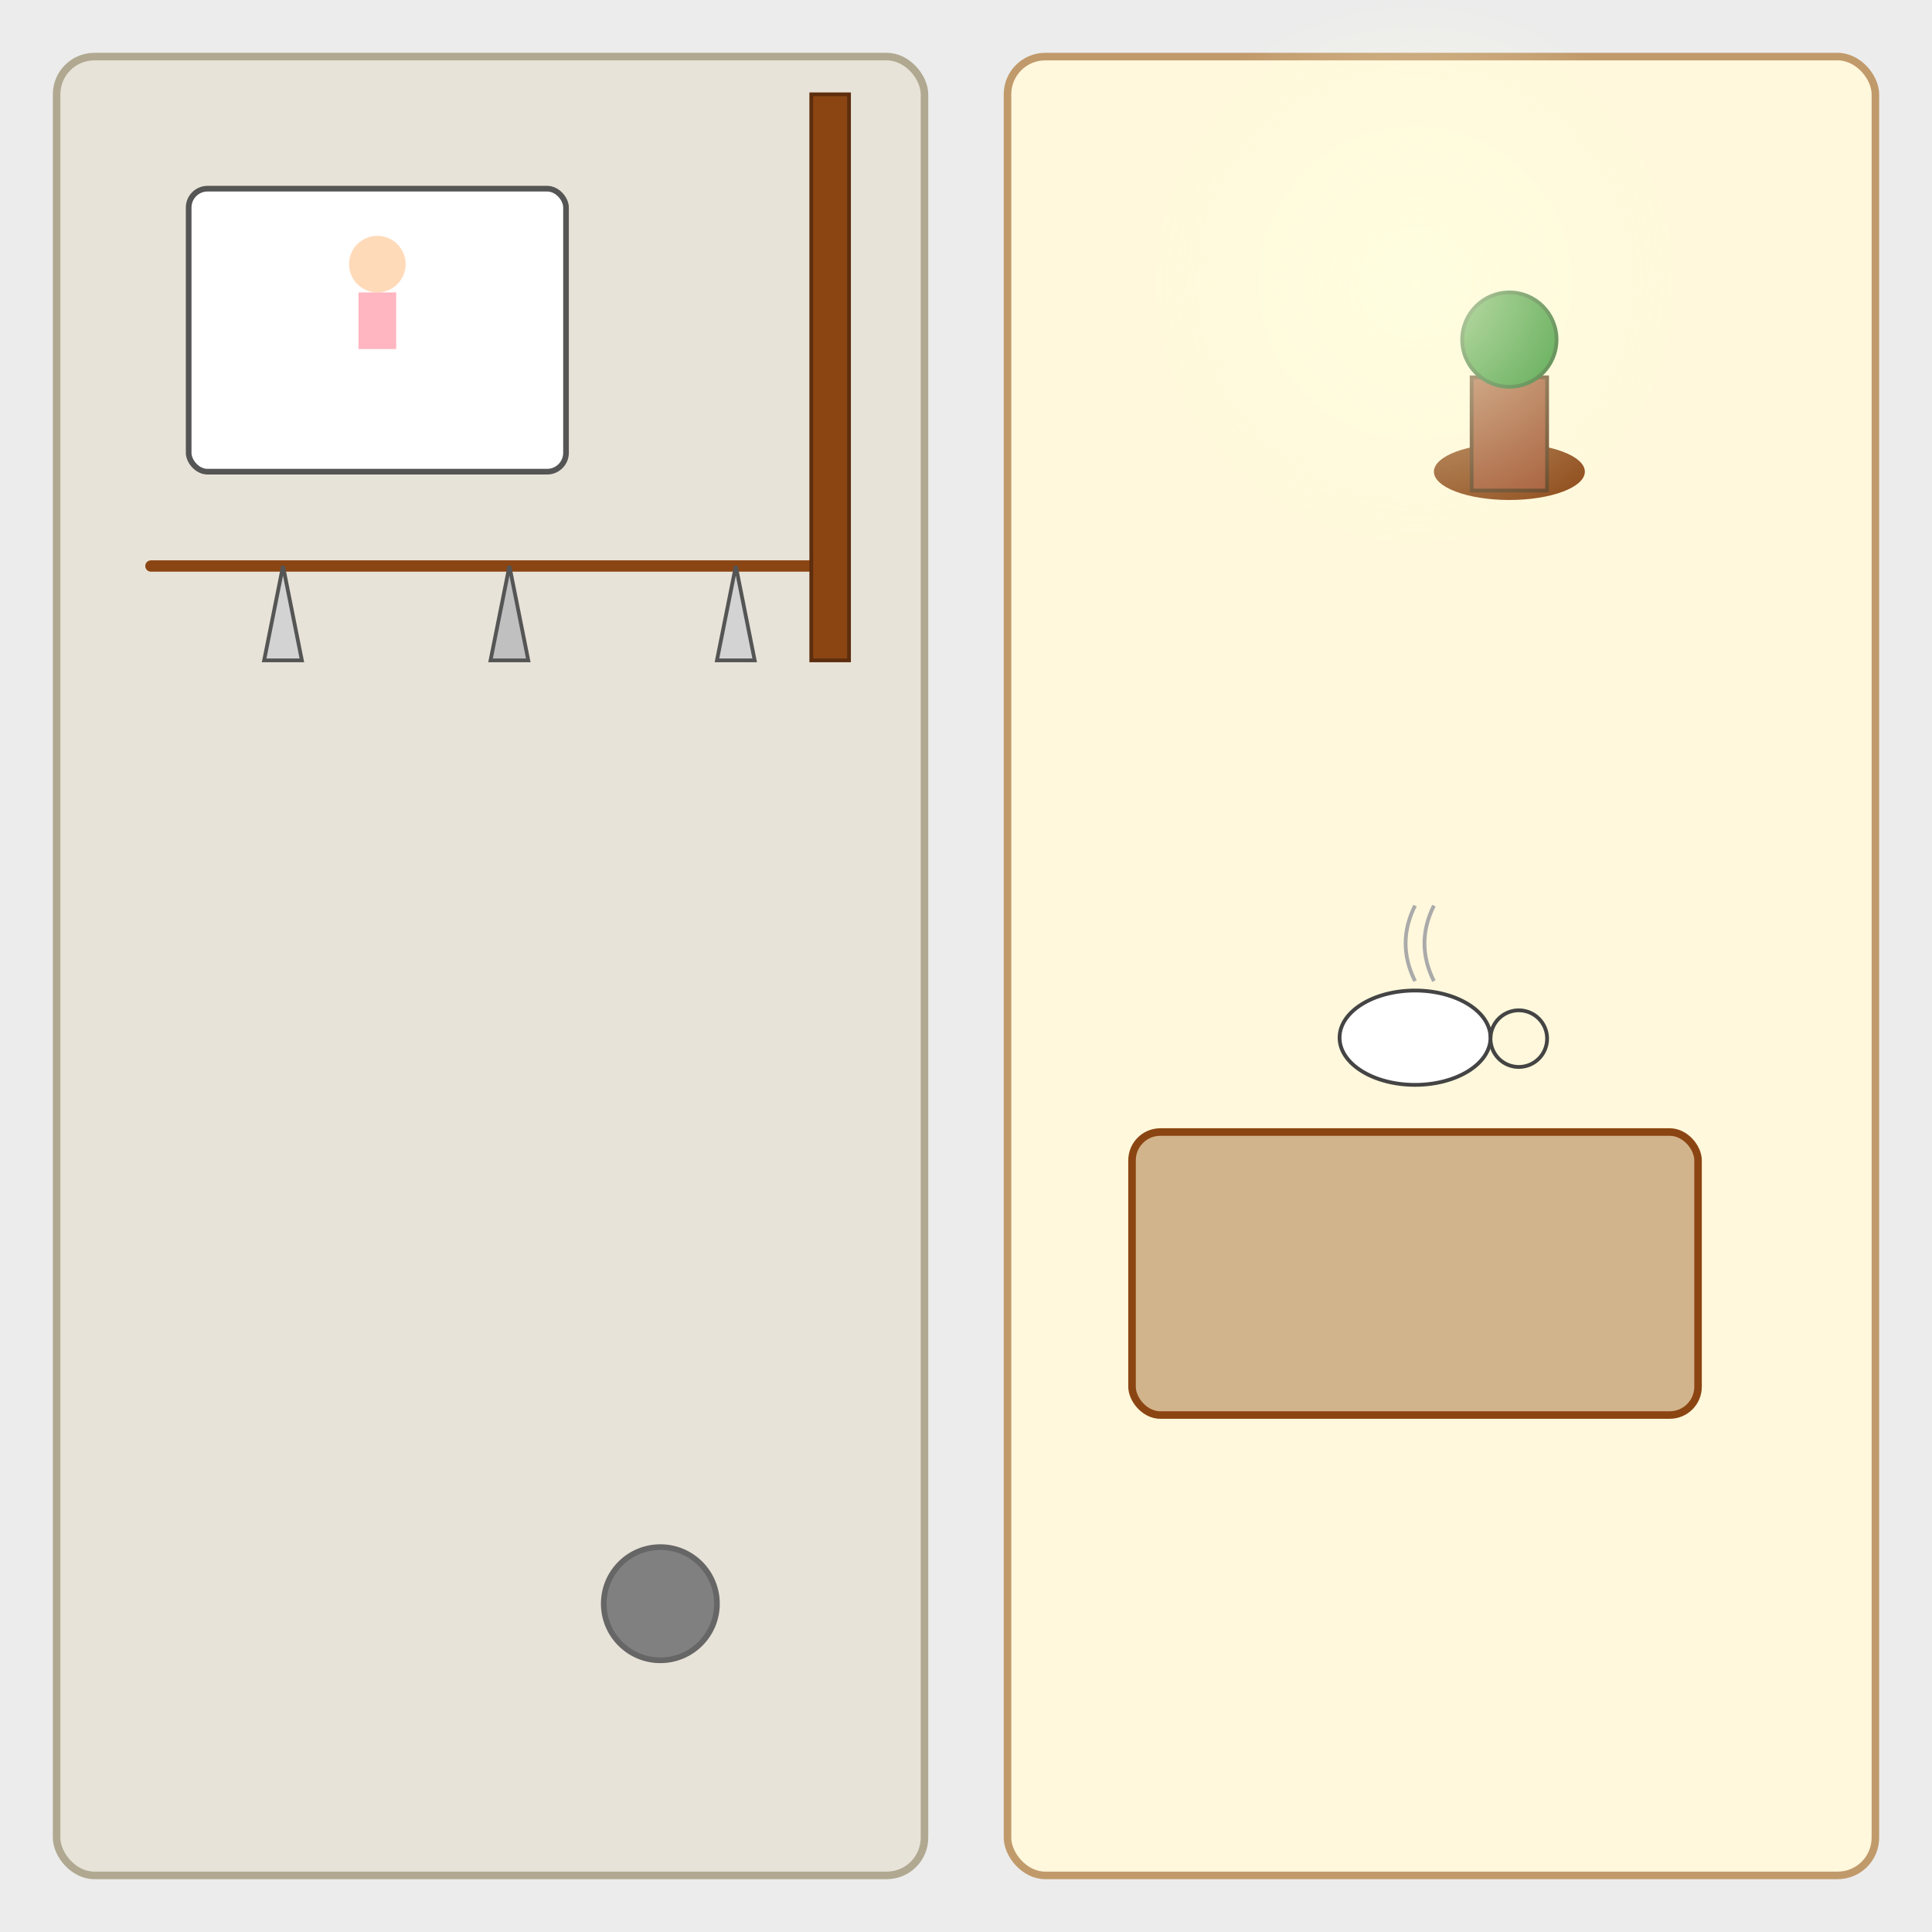 <!--

Generated by DrawGPT.
Free, open source, AI generated images in SVG, PNG, and HTML Canvas format.
https://drawgpt.ai

Created: 2025-05-28T08:25:54+00:00
-->
<svg id="svg1" class="canvas"   viewBox="0 0 1024 1024" xmlns="http://www.w3.org/2000/svg" xmlns:xlink="http://www.w3.org/1999/xlink">
  <rect x="0" y="0" width="1024" height="1024" fill="#333333" stroke="none"/>
  <title id="title1" class="title">Магазин одежды и кофейня (2 в 1)</title>
  <desc id="desc1" class="desc">A cozy blend of fashion and coffee with natural vibes – where every sip and style sparks a smile!</desc>
  <defs id="defs1" class="defs">
    <linearGradient id="grad1" class="gradient" x1="0" y1="0" x2="1024" y2="1024">
      <stop id="gradStop1" class="gradientStop" offset="0%" stop-color="#ECECEC"/>
      <stop id="gradStop2" class="gradientStop" offset="100%" stop-color="#FFF8E7"/>
    </linearGradient>
  </defs>
  <!-- Background -->
  <rect id="backgroundRect" class="background" x="0" y="0" width="1024" height="1024" fill="url(#grad1)"/>
  
  <!-- Left Panel: Clothing Store -->
  <rect id="clothingPanel" class="clothingPanel" x="30" y="30" width="460" height="964" rx="20" fill="#E8E3D8" stroke="#B0A890" stroke-width="4"/>
  
  <!-- Photo Frame Spot in Clothing Store -->
  <rect id="photoFrame" class="photoFrame" x="100" y="100" width="200" height="150" rx="10" fill="white" stroke="#555" stroke-width="3"/>
  <!-- Simple Person Silhouette inside Photo Frame -->
  <circle id="personHead" class="photoPerson" cx="200" cy="140" r="15" fill="#FFDAB9"/>
  <rect id="personBody" class="photoPerson" x="190" y="155" width="20" height="30" fill="#FFB6C1"/>

  <!-- Clothing Rack Element -->
  <line id="clothesRack" class="clothesRack" x1="80" y1="300" x2="430" y2="300" stroke="#8B4513" stroke-width="6" stroke-linecap="round"/>
  <!-- Hanger Items -->
  <polygon id="hanger1" class="hanger" points="150,300 140,350 160,350" fill="#D3D3D3" stroke="#555" stroke-width="2"/>
  <polygon id="hanger2" class="hanger" points="270,300 260,350 280,350" fill="#C0C0C0" stroke="#555" stroke-width="2"/>
  <polygon id="hanger3" class="hanger" points="390,300 380,350 400,350" fill="#D3D3D3" stroke="#555" stroke-width="2"/>
  
  <!-- Natural Wooden Beam Detail -->
  <rect id="woodBeam" class="wood" x="430" y="50" width="20" height="300" fill="#8B4513" stroke="#5D2E0E" stroke-width="2"/>

  <!-- Stone Accent -->
  <circle id="stoneAccent" class="stone" cx="350" cy="850" r="30" fill="#808080" stroke="#666" stroke-width="3"/>

  <!-- Right Panel: Coffee Shop -->
  <rect id="coffeePanel" class="coffeePanel" x="534" y="30" width="460" height="964" rx="20" fill="#FFF8DC" stroke="#C19A6B" stroke-width="4"/>
  
  <!-- Coffee Table -->
  <rect id="coffeeTable" class="coffeeTable" x="600" y="600" width="300" height="150" rx="15" fill="#D2B48C" stroke="#8B4513" stroke-width="4"/>
  
  <!-- Coffee Cup -->
  <ellipse id="coffeeCup" class="coffeeCup" cx="750" cy="550" rx="40" ry="25" fill="white" stroke="#444" stroke-width="2"/>
  <!-- Coffee Cup Handle -->
  <path id="cupHandle" class="coffeeCup" d="M790,550 a15,15 0 1,1 0,1" fill="none" stroke="#444" stroke-width="2"/>
  <!-- Coffee Steam -->
  <path id="steam1" class="steam" d="M750 520 Q740 500 750 480" stroke="#aaa" stroke-width="2" fill="none"/>
  <path id="steam2" class="steam" d="M760 520 Q750 500 760 480" stroke="#aaa" stroke-width="2" fill="none"/>

  <!-- Additional Minimalist Decor: Potted Plant -->
  <ellipse id="potBase" class="plant" cx="800" cy="250" rx="40" ry="15" fill="#8B4513"/>
  <rect id="potBody" class="plant" x="780" y="200" width="40" height="60" fill="#A0522D" stroke="#5D3A1A" stroke-width="2"/>
  <circle id="plantLeaf" class="plant" cx="800" cy="180" r="25" fill="#228B22" stroke="#155B15" stroke-width="2"/>

  <!-- Ambient Light Effect -->
  <radialGradient id="lightEffect" class="light" cx="50%" cy="50%" r="50%">
    <stop id="lightStop1" class="lightStop" offset="0%" stop-color="rgba(255, 255, 224, 0.8)"/>
    <stop id="lightStop2" class="lightStop" offset="100%" stop-color="rgba(255, 255, 224, 0)"/>
  </radialGradient>
  <circle id="ambientLight" class="light" cx="750" cy="150" r="150" fill="url(#lightEffect)"/>
</svg>
